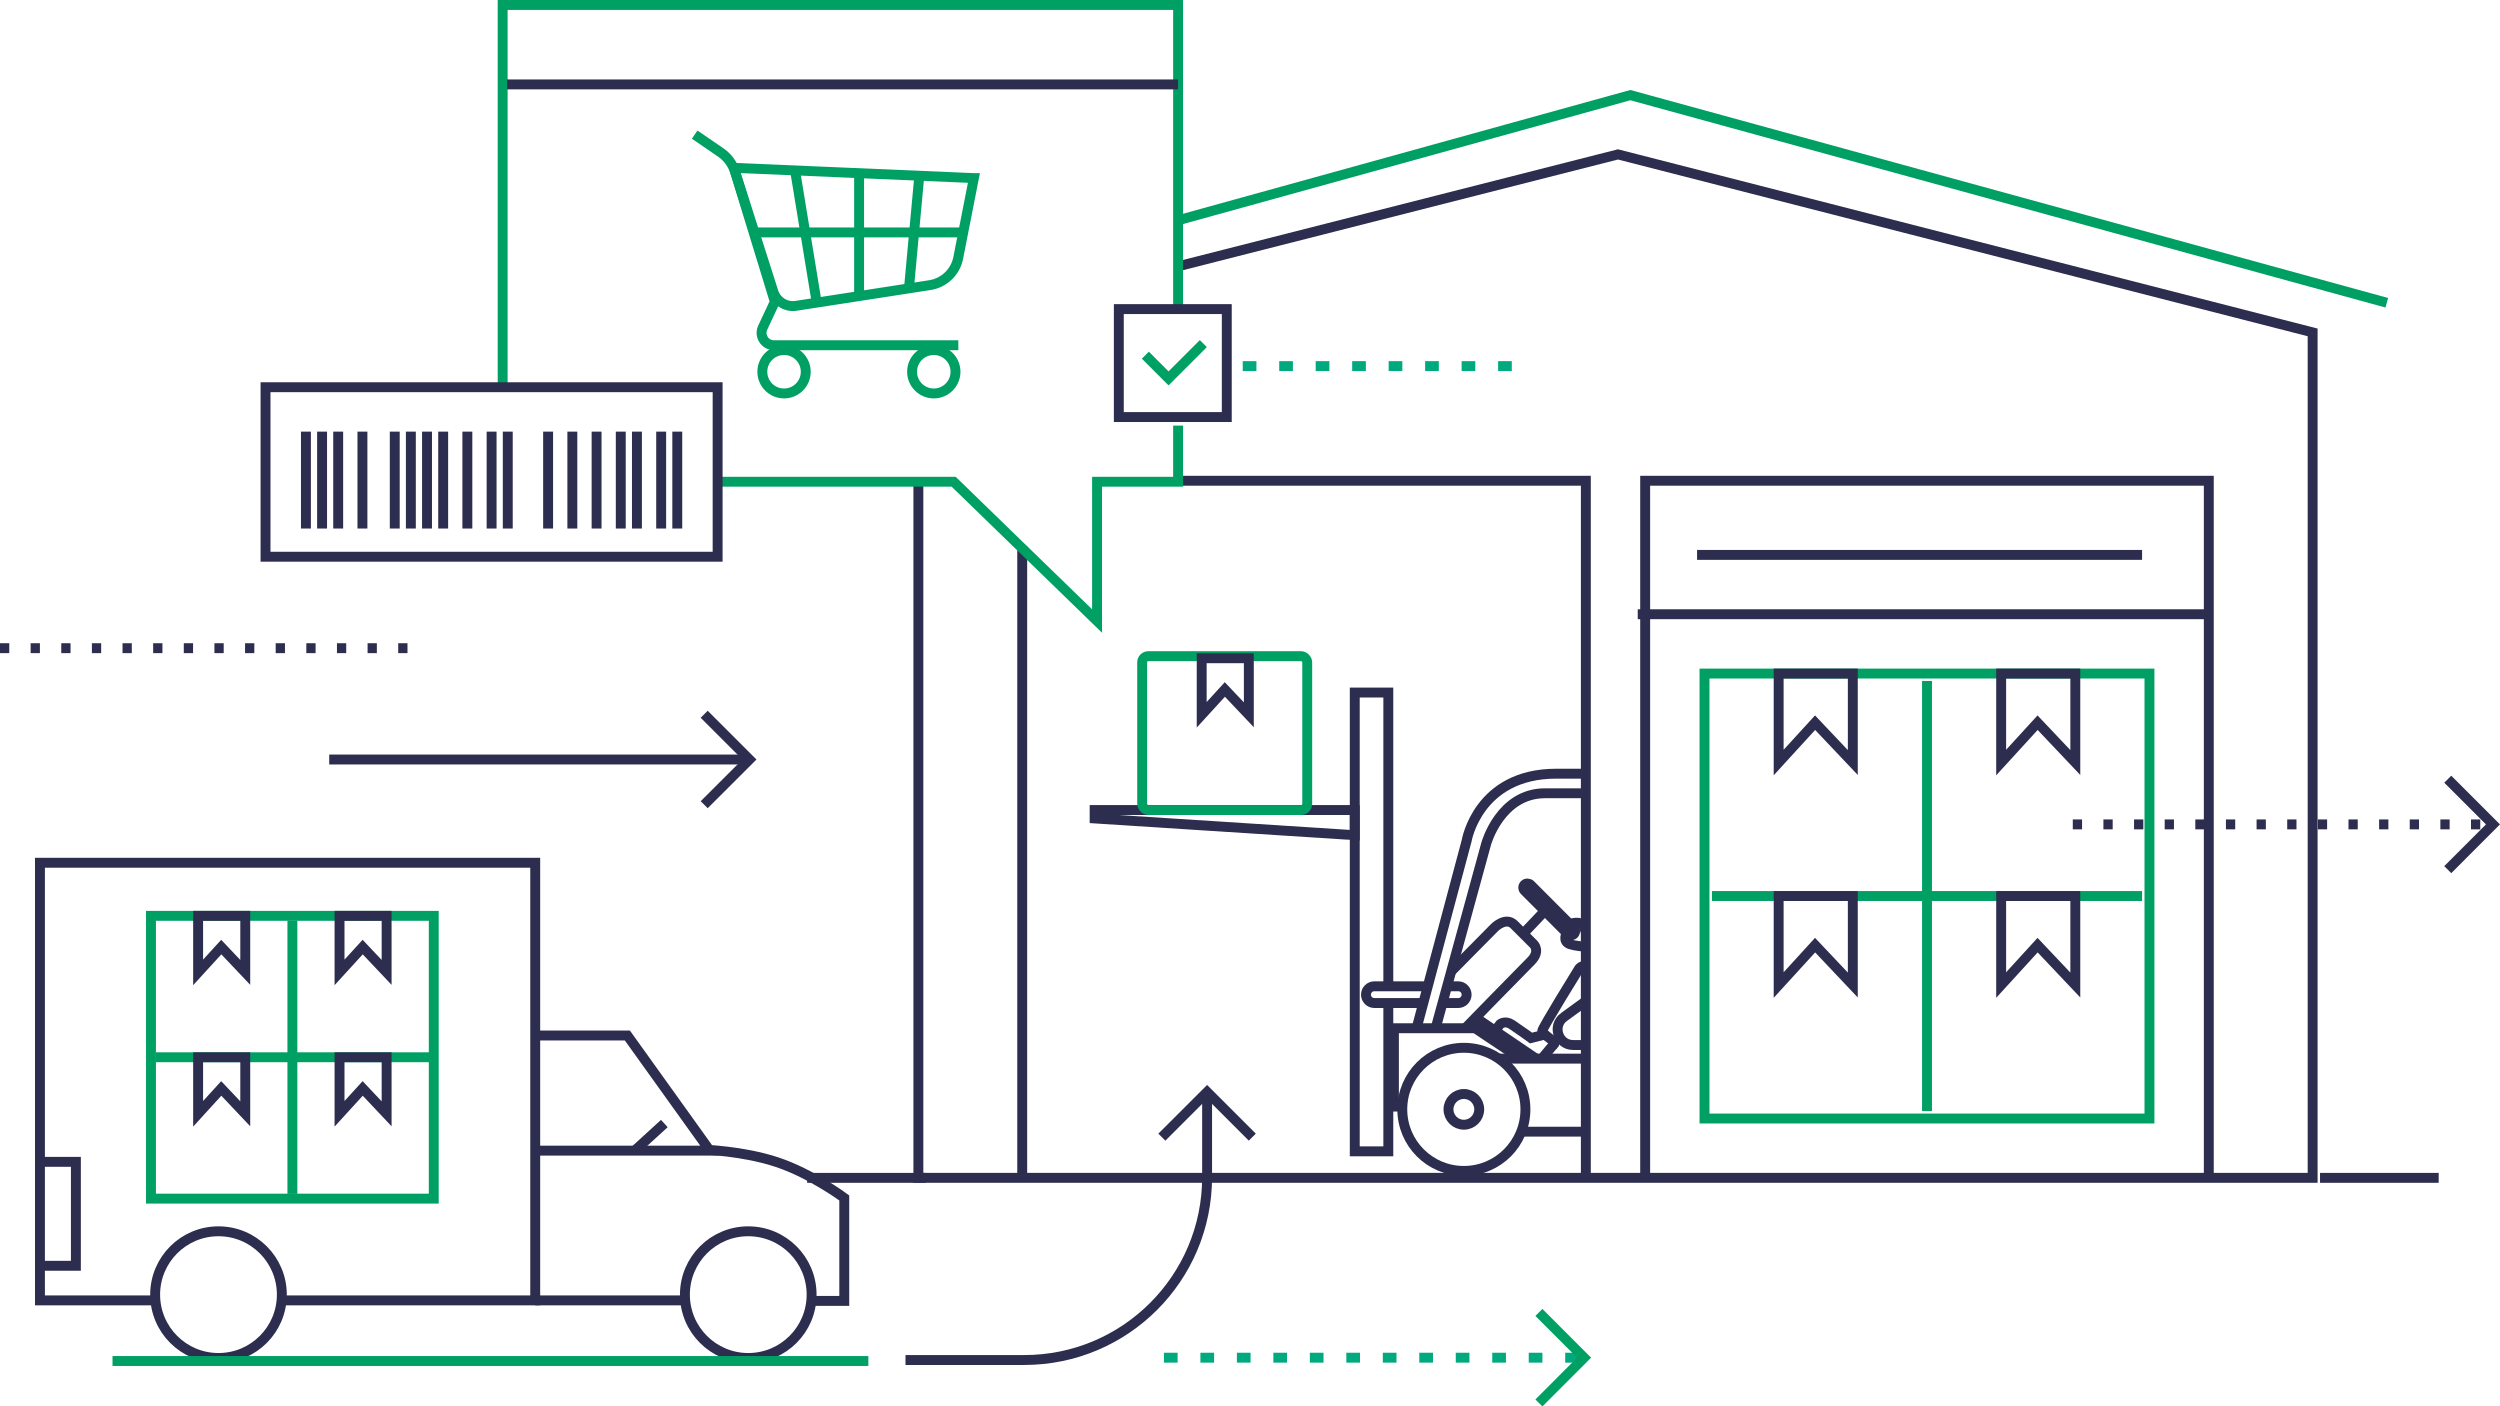 <?xml version="1.0" encoding="UTF-8"?>
<svg xmlns="http://www.w3.org/2000/svg" xmlns:xlink="http://www.w3.org/1999/xlink" viewBox="0 0 504.37 283.74">
  <defs>
    <style>
      .cls-1, .cls-2 {
        stroke: #2d2d4f;
      }

      .cls-1, .cls-2, .cls-3, .cls-4, .cls-5 {
        fill: none;
      }

      .cls-1, .cls-2, .cls-3, .cls-5 {
        stroke-miterlimit: 10;
        stroke-width: 2px;
      }

      .cls-2 {
        stroke-dasharray: 0 0 1.87 4.31;
      }

      .cls-6 {
        clip-path: url(#clippath);
      }

      .cls-3 {
        stroke: #00aa7e;
        stroke-dasharray: 0 0 2.76 4.6;
      }

      .cls-5 {
        stroke: #00a065;
      }
    </style>
    <clipPath id="clippath">
      <rect class="cls-4" x="211.49" y="116.48" width="108.52" height="120.68"/>
    </clipPath>
  </defs>
  <g id="_лой_1" data-name="Слой 1"/>
  <g id="_лой_2" data-name="Слой 2">
    <g id="_лой_1-2" data-name="Слой 1">
      <g>
        <g>
          <g>
            <polyline class="cls-1" points="185.28 97.77 185.28 237.63 466.57 237.63 466.57 67.06 326.42 31.15 237.68 53.73"/>
            <line class="cls-1" x1="162.84" y1="237.63" x2="186.78" y2="237.63"/>
            <line class="cls-1" x1="468.06" y1="237.63" x2="492" y2="237.63"/>
            <polyline class="cls-5" points="237.68 44.44 328.92 19.19 481.53 61.08"/>
            <polyline class="cls-1" points="237.68 96.99 319.94 96.99 319.94 237.63"/>
            <line class="cls-1" x1="206.23" y1="237.63" x2="206.23" y2="110.14"/>
            <polyline class="cls-1" points="331.91 237.63 331.91 96.99 445.62 96.99 445.62 237.63"/>
            <line class="cls-1" x1="330.41" y1="123.92" x2="445.62" y2="123.92"/>
            <rect class="cls-5" x="343.88" y="135.89" width="89.77" height="89.77"/>
            <line class="cls-5" x1="388.77" y1="137.38" x2="388.77" y2="224.16"/>
            <line class="cls-5" x1="432.16" y1="180.77" x2="345.38" y2="180.77"/>
            <polygon class="cls-1" points="366.19 145.8 373.8 153.84 373.8 135.89 358.84 135.89 358.84 153.84 366.19 145.8"/>
            <polygon class="cls-1" points="411.08 145.8 418.69 153.84 418.69 135.89 403.73 135.89 403.73 153.84 411.08 145.8"/>
            <polygon class="cls-1" points="366.19 190.68 373.8 198.73 373.8 180.77 358.84 180.77 358.84 198.73 366.19 190.68"/>
            <polygon class="cls-1" points="411.08 190.68 418.69 198.73 418.69 180.77 403.73 180.77 403.73 198.73 411.08 190.68"/>
            <line class="cls-1" x1="342.38" y1="111.95" x2="432.16" y2="111.95"/>
          </g>
          <g>
            <circle class="cls-1" cx="44.08" cy="261.19" r="12.78"/>
            <circle class="cls-1" cx="150.96" cy="261.19" r="12.78"/>
            <polyline class="cls-1" points="31.38 262.35 8.06 262.35 8.06 174.06 107.98 174.06 107.98 262.35 57 262.35"/>
            <polyline class="cls-1" points="107.99 208.91 126.57 208.91 143.22 232.14 107.98 232.14"/>
            <line class="cls-1" x1="107.98" y1="262.35" x2="137.72" y2="262.35"/>
            <path class="cls-1" d="M163.68,262.45h6.65v-20.77s-6.58-4.89-13.55-7.21c-6.97-2.32-15.01-2.54-15.01-2.54"/>
            <polyline class="cls-1" points="7.82 234.4 15.31 234.4 15.31 255.37 8.06 255.37"/>
          </g>
          <g>
            <rect class="cls-5" x="30.46" y="184.77" width="57.05" height="57.05"/>
            <line class="cls-5" x1="58.99" y1="185.72" x2="58.99" y2="240.87"/>
            <line class="cls-5" x1="86.56" y1="213.3" x2="31.42" y2="213.3"/>
            <polygon class="cls-1" points="44.64 191.07 49.48 196.18 49.48 184.77 39.97 184.77 39.97 196.18 44.64 191.07"/>
            <polygon class="cls-1" points="73.17 191.07 78 196.18 78 184.77 68.5 184.77 68.5 196.18 73.17 191.07"/>
            <polygon class="cls-1" points="44.64 219.59 49.48 224.71 49.48 213.3 39.97 213.3 39.97 224.71 44.64 219.59"/>
            <polygon class="cls-1" points="73.17 219.59 78 224.71 78 213.3 68.5 213.3 68.5 224.71 73.17 219.59"/>
          </g>
          <g class="cls-6">
            <g>
              <g>
                <circle class="cls-1" cx="295.33" cy="223.81" r="3.1"/>
                <circle class="cls-1" cx="295.33" cy="223.81" r="12.42"/>
                <circle class="cls-1" cx="367.01" cy="223.81" r="3.1"/>
                <circle class="cls-1" cx="367.01" cy="223.81" r="12.42"/>
                <line class="cls-1" x1="302.36" y1="213.58" x2="359.75" y2="213.58"/>
                <line class="cls-1" x1="306.9" y1="228.31" x2="355.58" y2="228.31"/>
                <polyline class="cls-1" points="282.92 223.25 281.22 223.25 281.22 207.44 297.59 207.44 306.79 213.58"/>
                <path class="cls-1" d="M285.79,207.44l10.1-37.81s2.26-13.54,18.06-13.54h37.25v30.49h-5.08v-26.54h-34.43c-9.03,0-11.85,10.16-11.85,10.16l-10.21,37.25"/>
                <path class="cls-1" d="M292.77,195.98l8.76-8.86s2.26-2.26,3.95-.56l1.81,1.81,2.14,2.14s1.41,1.41-.56,3.39c-1.98,1.98-13.26,13.54-13.26,13.54"/>
                <line class="cls-1" x1="311.7" y1="183.74" x2="307.3" y2="188.37"/>
                <path class="cls-1" d="M315.54,205.17l24.49-17.81c2.07-1.51,4.97-.03,4.97,2.53v17.81c0,1.73-1.4,3.13-3.13,3.13h-24.49c-3.03,0-4.29-3.88-1.84-5.66Z"/>
                <path class="cls-1" d="M347.25,186.58h14.67v22.13c0,1.48-1.2,2.68-2.68,2.68h-9.3c-1.48,0-2.68-1.2-2.68-2.68v-22.13h0Z"/>
                <line class="cls-1" x1="322.7" y1="210.83" x2="322.7" y2="213.58"/>
                <line class="cls-1" x1="339.07" y1="210.83" x2="339.07" y2="213.58"/>
                <polyline class="cls-1" points="280.09 202.36 280.09 232.28 273.32 232.28 273.32 139.72 280.09 139.72 280.09 198.98"/>
                <path class="cls-1" d="M287.15,202.36h-9.88c-.93,0-1.69-.76-1.69-1.69h0c0-.93,.76-1.69,1.69-1.69h10.78"/>
                <path class="cls-1" d="M291.83,198.98h2.37c.93,0,1.69,.76,1.69,1.69h0c0,.93-.76,1.69-1.69,1.69h-3.37"/>
                <polygon class="cls-1" points="220.84 165.12 273.32 168.5 273.32 163.42 220.84 163.42 220.84 165.12"/>
                <path class="cls-1" d="M336.03,190.26c-.06,.25,3.18-14.14,3.18-14.14,0,0,.71-2.54,2.97-1.98s1.69,3.39,1.69,3.39l-2.14,9.23"/>
                <rect class="cls-1" x="311.7" y="176.4" width="1.69" height="14.11" rx=".85" ry=".85" transform="translate(-38.29 274.32) rotate(-44.93)"/>
                <line class="cls-1" x1="297.7" y1="205.3" x2="310.01" y2="213.65"/>
                <path class="cls-1" d="M328.63,188.82v-8.47s.56-2.82,3.95-2.82,3.95,2.26,3.95,2.26v8.19"/>
                <path class="cls-1" d="M314.52,210.83s-3.39-2.26-3.39-2.82,7.34-12.42,7.34-12.42c0,0,.27-1.13,3.8-1.13h5.23l1.13-1.13v-1.13"/>
                <path class="cls-1" d="M334.85,191.12l-.02-9.63s0-2.26-1.69-2.26c-2.26,0-2.26,2.26-2.26,2.26v7.34h-7.9v3.39h10.16"/>
                <path class="cls-1" d="M316.71,186.44s2.32-1,2.89,.69,.56,1.13,.56,1.13l2.82,.85"/>
                <path class="cls-1" d="M316.08,188.2s-1,1.75,.7,2.31c1.69,.56,6.21,.71,6.21,.71"/>
                <rect class="cls-5" x="230.43" y="132.38" width="33.3" height="31.04" rx="1.24" ry="1.24"/>
                <path class="cls-1" d="M332.02,163.14c-2.81,0-5.08,2.27-5.08,5.08,0,.19,.01,.38,.04,.56h-2.29v1.13h12.12c.19-.53,.3-1.1,.3-1.69,0-2.81-2.27-5.08-5.08-5.08Z"/>
                <path class="cls-1" d="M336.51,170.21c.02,.18,.02,.36,.02,.55,0,1.9-.84,3.57-2.09,4.53-.7,.53-1.53,.84-2.42,.84-2.49,0-4.51-2.4-4.51-5.36,0-.18,0-.36,.02-.53"/>
                <line class="cls-1" x1="334.2" y1="177.46" x2="334.44" y2="175.29"/>
                <line class="cls-1" x1="331.28" y1="177.41" x2="330.89" y2="176.12"/>
                <polygon class="cls-1" points="247.11 139.1 251.95 144.21 251.95 132.8 242.44 132.8 242.44 144.21 247.11 139.1"/>
              </g>
              <path class="cls-1" d="M301.6,207.95l1.07-1.35s1-.79,2.33,.1c1.95,1.3,3.88,2.72,3.88,2.72l2.81-.71"/>
              <line class="cls-1" x1="313.78" y1="210.32" x2="311.06" y2="213.58"/>
            </g>
          </g>
          <line class="cls-5" x1="22.7" y1="274.58" x2="175.19" y2="274.58"/>
          <g>
            <polyline class="cls-5" points="237.68 85.87 237.68 97.19 221.33 97.19 221.33 125.29 192.4 97.19 144.79 97.19"/>
            <polyline class="cls-5" points="101.41 78.12 101.41 1 237.68 1 237.68 62.48"/>
            <line class="cls-1" x1="237.68" y1="17.03" x2="102.3" y2="17.03"/>
            <g>
              <circle class="cls-5" cx="158.18" cy="75" r="4.38"/>
              <circle class="cls-5" cx="188.39" cy="75" r="4.38"/>
              <path class="cls-5" d="M140.15,27.16l5.24,3.59c1.4,.96,2.43,2.36,2.93,3.99l8,26.14-2.44,5.22c-.77,1.65,.44,3.55,2.26,3.55h37.2"/>
              <path class="cls-5" d="M196.48,35.93l-3.16,16.11c-.56,2.84-2.84,5.03-5.7,5.48l-27.03,4.18c-2,.31-3.93-.88-4.55-2.81l-7.98-25.03,48.42,2.07Z"/>
              <line class="cls-5" x1="160.4" y1="34.38" x2="164.71" y2="60.68"/>
              <line class="cls-5" x1="173.32" y1="34.94" x2="173.32" y2="59.73"/>
              <line class="cls-5" x1="185.47" y1="35.46" x2="183.42" y2="57.75"/>
              <line class="cls-5" x1="152.21" y1="46.89" x2="194.31" y2="46.89"/>
            </g>
          </g>
          <g>
            <line class="cls-1" x1="66.42" y1="153.23" x2="151.11" y2="153.23"/>
            <polyline class="cls-1" points="142.07 144.1 151.2 153.23 142.07 162.35"/>
          </g>
          <g>
            <line class="cls-2" x1="418.18" y1="166.32" x2="502.86" y2="166.32"/>
            <polyline class="cls-1" points="493.83 157.2 502.95 166.32 493.83 175.45"/>
          </g>
          <g>
            <line class="cls-3" x1="234.82" y1="273.91" x2="319.5" y2="273.91"/>
            <polyline class="cls-5" points="310.47 264.78 319.59 273.91 310.47 283.04"/>
          </g>
          <g>
            <path class="cls-1" d="M243.53,220.39v17.1c0,20.37-16.51,36.89-36.89,36.89h-23.96"/>
            <polyline class="cls-1" points="234.4 229.42 243.53 220.3 252.65 229.42"/>
          </g>
          <line class="cls-2" y1="130.77" x2="84.69" y2="130.77"/>
          <g>
            <rect class="cls-1" x="53.57" y="78.12" width="91.21" height="34.2"/>
            <line class="cls-1" x1="61.72" y1="87.08" x2="61.72" y2="106.63"/>
            <line class="cls-1" x1="64.98" y1="87.08" x2="64.98" y2="106.63"/>
            <line class="cls-1" x1="133.39" y1="87.08" x2="133.39" y2="106.63"/>
            <line class="cls-1" x1="136.64" y1="87.08" x2="136.64" y2="106.63"/>
            <line class="cls-1" x1="68.23" y1="87.08" x2="68.23" y2="106.63"/>
            <line class="cls-1" x1="82.89" y1="87.08" x2="82.89" y2="106.63"/>
            <line class="cls-1" x1="86.15" y1="87.08" x2="86.15" y2="106.63"/>
            <line class="cls-1" x1="89.41" y1="87.08" x2="89.41" y2="106.63"/>
            <line class="cls-1" x1="73.12" y1="87.08" x2="73.12" y2="106.63"/>
            <line class="cls-1" x1="102.44" y1="87.08" x2="102.44" y2="106.63"/>
            <line class="cls-1" x1="128.5" y1="87.08" x2="128.5" y2="106.63"/>
            <line class="cls-1" x1="125.24" y1="87.08" x2="125.24" y2="106.63"/>
            <line class="cls-1" x1="120.36" y1="87.08" x2="120.36" y2="106.63"/>
            <line class="cls-1" x1="115.47" y1="87.08" x2="115.47" y2="106.63"/>
            <line class="cls-1" x1="110.58" y1="87.08" x2="110.58" y2="106.63"/>
            <line class="cls-1" x1="94.29" y1="87.08" x2="94.29" y2="106.63"/>
            <line class="cls-1" x1="99.18" y1="87.08" x2="99.18" y2="106.63"/>
            <line class="cls-1" x1="79.64" y1="87.08" x2="79.64" y2="106.63"/>
          </g>
          <line class="cls-1" x1="128.04" y1="232.14" x2="134.03" y2="226.67"/>
        </g>
        <line class="cls-3" x1="250.72" y1="73.86" x2="306.68" y2="73.86"/>
        <rect class="cls-1" x="225.72" y="62.36" width="21.78" height="21.78"/>
        <polyline class="cls-5" points="231.07 71.66 235.75 76.34 242.77 69.32"/>
      </g>
    </g>
  </g>
</svg>